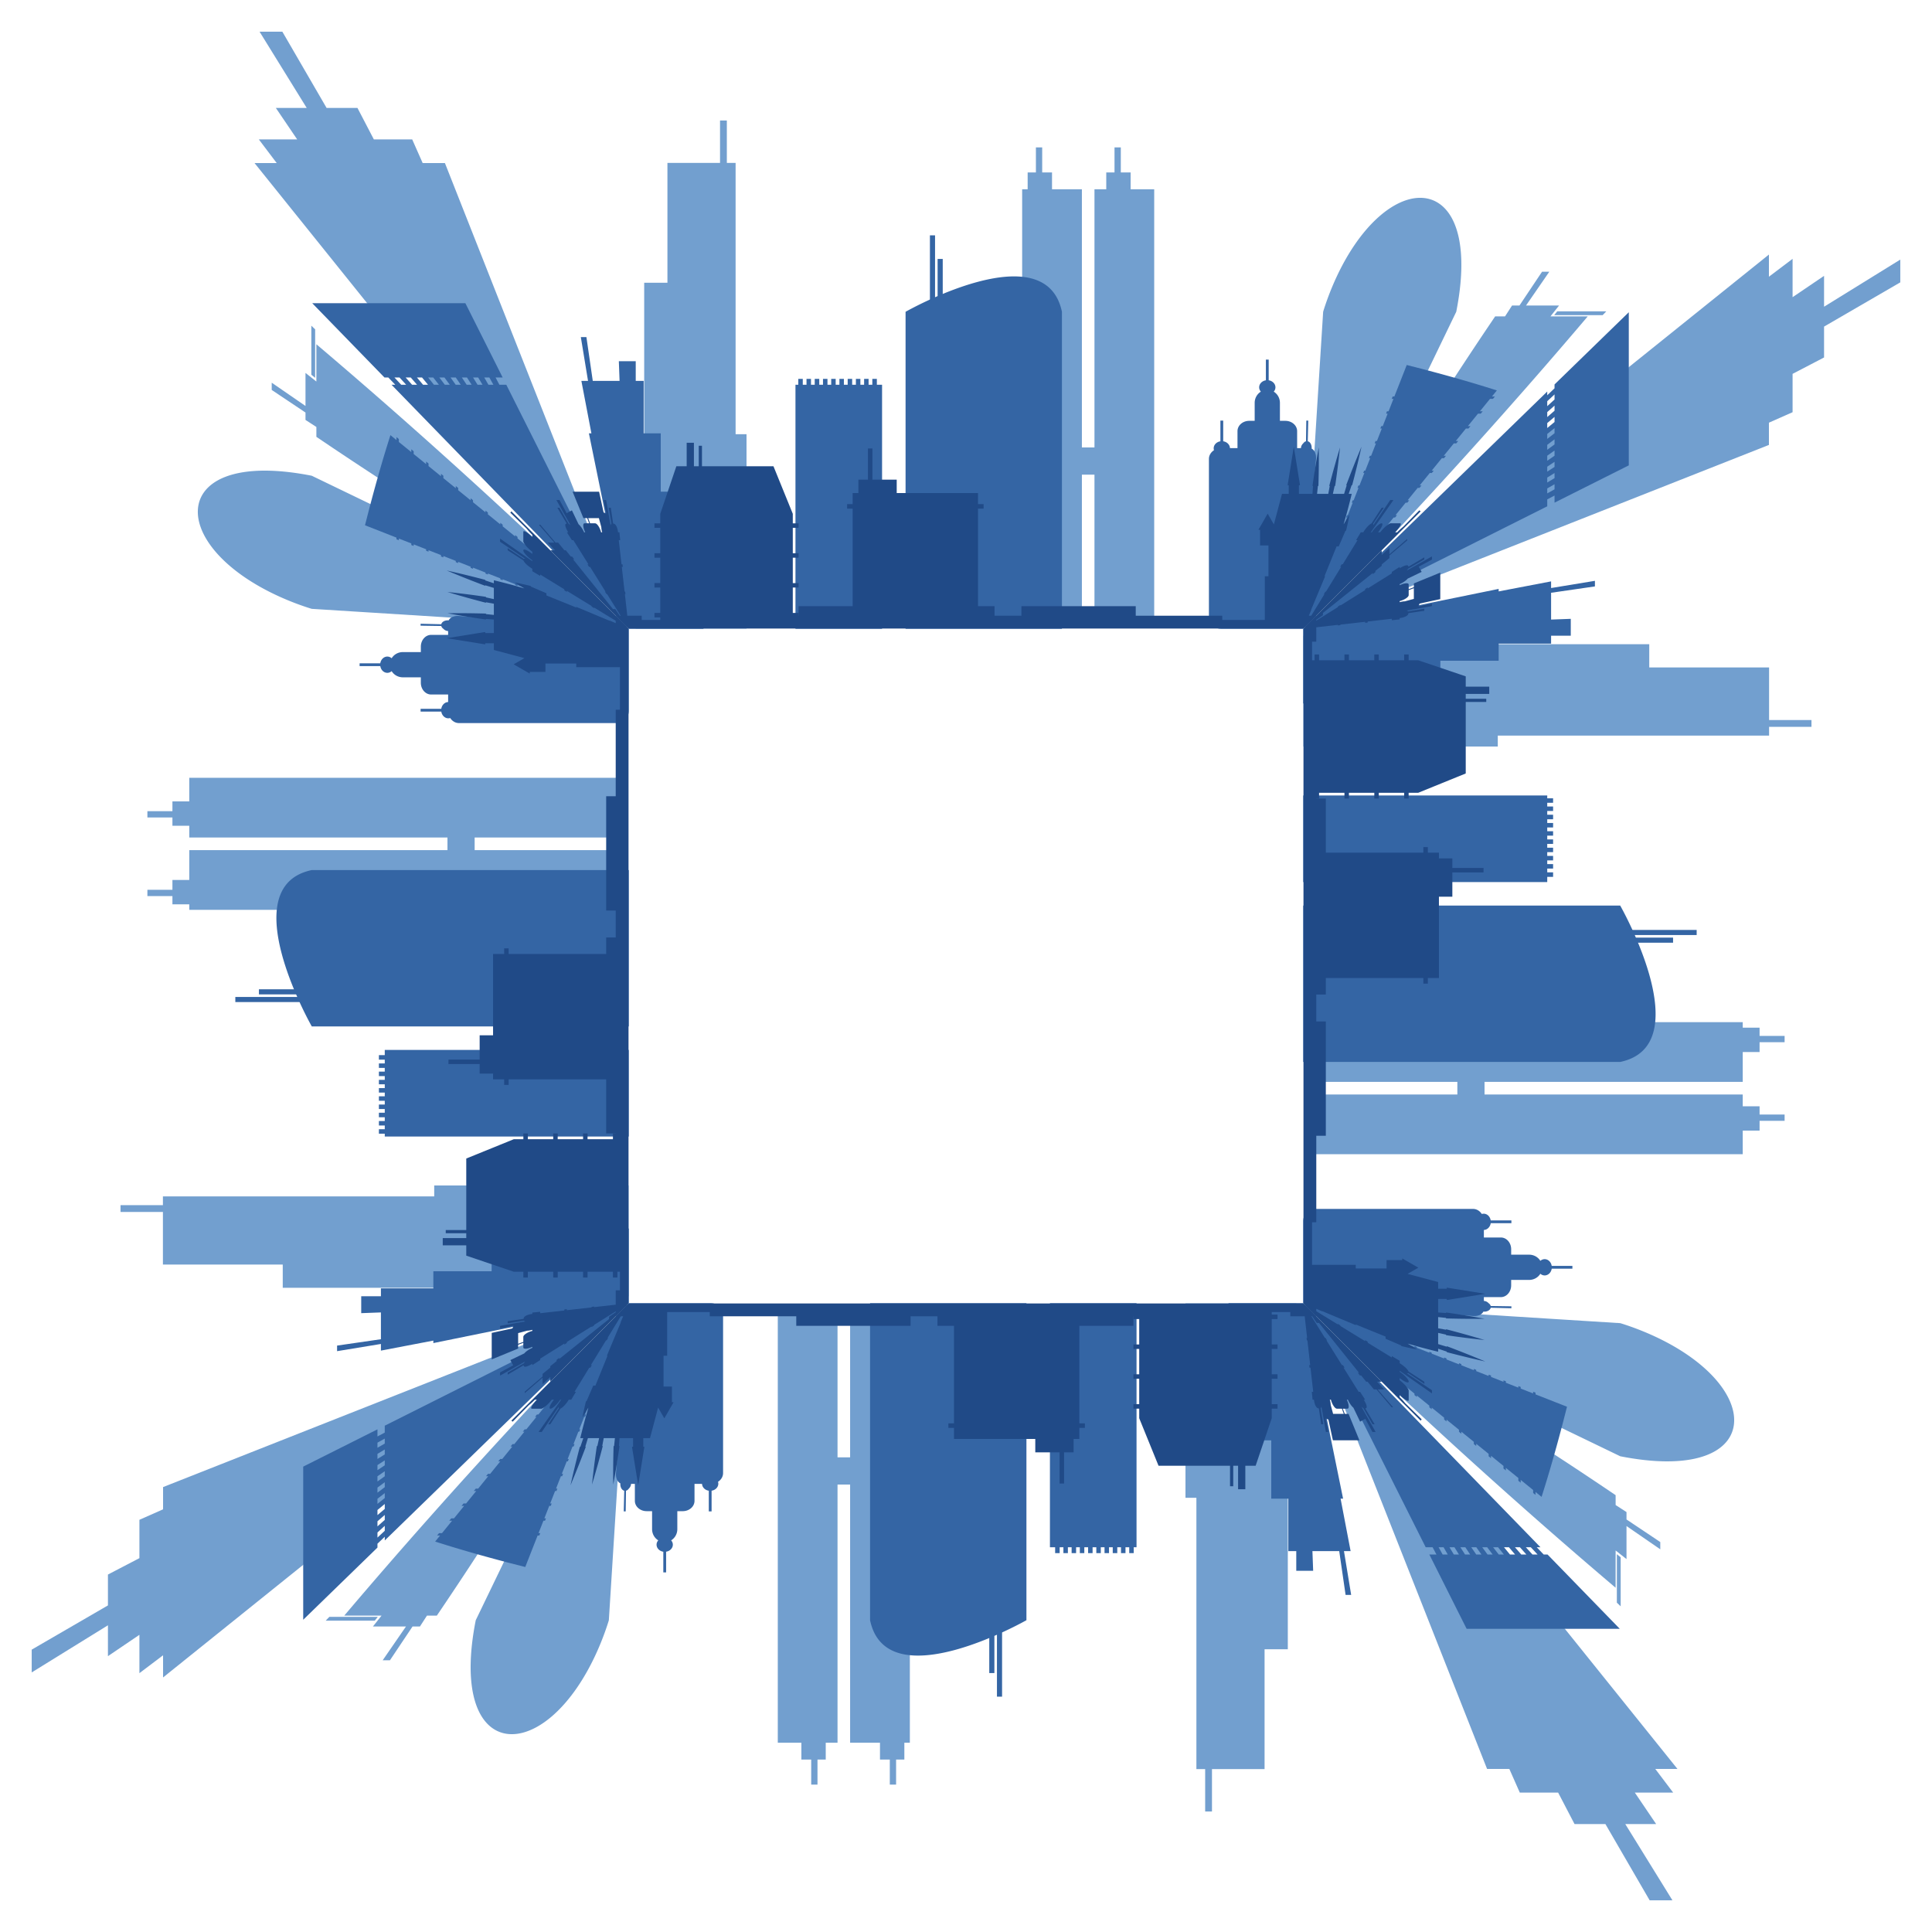 <svg xmlns="http://www.w3.org/2000/svg" viewBox="0 0 1654.284 1654.284"><g fill="#729FCF"><path d="M103.2 1037.757v-5.833h36.301v-7.506h232.302v-9.35H538.23v94.916H371.803v-7.292H242.102v-19.901H139.501v-45.034h-36.3zM232.663 333.894v-6.214l28.92 19.932v-28.297l9.314 7.371v-31.935l11.354 9.662a4943.547 4943.547 0 0129.932 25.76c24.771 21.471 57.8 50.65 90.829 80.732 33.029 30.033 66.057 60.97 90.829 84.586a5713.882 5713.882 0 0129.932 28.719l11.354 11.003v1.375l-11.354-6.314a3245.634 3245.634 0 01-29.932-16.934c-24.771-14.166-57.8-33.605-90.829-53.947-33.029-20.293-66.057-41.49-90.829-57.801a3684.149 3684.149 0 01-29.932-19.893l-11.354-7.655v-8.457l-9.314-6.017v-6.334l-28.92-19.342zm33.914-55.025l3.273 3.125v41.521l-3.273-2.619v-42.027zM536.784 538.298v-.678L266.939 407.354c-27.438-5.407-48.016-5.359-63.021-2.233-15.005 3.147-24.437 9.37-29.581 16.848-5.145 7.498-6.002 16.253-3.858 24.998 2.144 8.764 7.288 17.523 14.147 25.524 6.859 8.017 15.434 15.286 24.437 21.479 9.003 6.204 18.435 11.345 27.009 15.39a237.052 237.052 0 0021.864 8.994c5.573 1.971 9.003 2.972 9.003 2.972l269.845 16.972zM126.206 761.9h21.433v-8.414h14.423v-25.578h221.079v-10.77H162.062v-10.097h-14.423v-7.068h-21.433v-5.384h21.433v-8.414h14.423v-20.194h375.019v51.157H406.419v10.77h130.662v51.156H162.062v-4.712h-14.424v-7.068h-21.432zM27.142 1412.512l65.28-37.875v-26.432l26.952-14.04v-32.829l20.253-8.964v-19.056l396.604-156.575v.887l-396.604 318.703v-18.988l-20.253 15.311v-32.829l-26.952 18.262v-26.431l-65.28 40.366z"/></g><g fill="#3465A4"><path d="M324.436 966.907h5.019v-3.201h-5.019v-3.832h5.019v-3.201h-5.019v-3.88h5.019v-3.201h-5.019v-3.831h5.019v-3.201h-5.019v-3.832h5.019v-3.201h-5.019v-3.832h5.019v-3.249h-5.019v-3.832h5.019v-3.201h-5.019v-3.831h5.019v-3.201h-5.019v-3.832h5.019v-3.201h-5.019v-3.88h5.019v-4.462H538.4v74.157H329.455v-2.425h-5.019zM288.629 1152.167l37.527-5.451v-22.943l-16.858.626v-14.465h16.858v-6.791h44.9v-14.625h49.91v-36.58H538.4v63.947l-167.344 34.141v-2.141l-44.9 8.587v-5.699l-37.527 6.169zM307.914 567.966h17.707c.497-3.278 3.016-5.776 6.033-5.776 1.399 0 2.676.542 3.705 1.444 1.944-3.168 5.507-5.287 9.607-5.287h15.379v-4.629c0-5.59 3.943-10.107 8.844-10.107h14.523v-3.27c-1.467-.046-2.806-.677-3.839-1.698-.258-.303-.497-.407-.715-.612a4.61 4.61 0 01-.584-.604 3.638 3.638 0 01-.709-1.409l-17.725-.263v-1.673l17.707.429c.497-2.058 3.016-3.497 6.033-3.345l.279.013c1.21-2.514 4.701-4.056 8.825-3.73l136.162 10.254 6.552.526c1.672.128 2.701.171 2.701.171v70.164c0 5.856-4.119 10.574-9.254 10.574H392.984c-3.083 0-5.801-1.705-7.485-4.332a5.43 5.43 0 01-1.62.255c-3.011 0-5.511-2.485-6.014-5.754H360.14v-2.399h17.707c.488-3.217 2.924-5.684 5.865-5.776v-6.455h-14.523c-4.901 0-8.844-4.496-8.844-10.086v-4.629h-15.379c-4.101 0-7.663-2.119-9.607-5.287-1.03.902-2.306 1.444-3.705 1.444-3.011 0-5.511-2.485-6.014-5.754h-17.725v-2.399z"/><path d="M334.303 372.589l5.189 4.215v-2.566l2.041 1.685v2.54l10.632 8.638v-2.403l2.041 1.685v2.376l10.675 8.672v-2.239l2.041 1.685v2.212l10.675 8.672v-2.075l2.041 1.685v2.048l10.632 8.638v-1.911l2.041 1.685v1.885l10.675 8.672v-1.747l2.041 1.685v1.721l10.675 8.672v-1.583l2.041 1.685v1.557l10.632 8.638v-1.419l2.041 1.685v1.393l10.675 8.672v-1.255l2.041 1.685v1.229l10.675 8.672v-1.091l2.041 1.685v1.065l10.632 8.638v-.928l2.041 1.685v.901l10.675 8.672v-.764l2.041 1.685v.737l10.675 8.672v-.6l2.041 1.685v.573l10.632 8.638v-.436l2.041 1.685v.41l10.675 8.672v-.272l2.041 1.685v.246l10.675 8.672v-.108l2.041 1.685v.082l6.337 5.148-6.337-2.487v.047l-2.041-.786v-.062l-10.675-4.19v.141l-2.041-.786v-.156l-10.675-4.19v.235l-2.041-.786v-.25l-10.632-4.174v.329l-2.041-.786v-.344l-10.675-4.19v.423l-2.041-.786v-.438l-10.675-4.19v.517l-2.041-.786v-.532l-10.632-4.174v.611l-2.041-.786v-.626l-10.675-4.19v.705l-2.041-.786v-.72l-10.675-4.19v.799l-2.041-.786v-.814l-10.632-4.174v.893l-2.041-.786v-.908l-10.675-4.19v.987l-2.041-.786v-1.002l-10.675-4.19v1.081l-2.041-.786v-1.096l-10.632-4.174v1.175l-2.041-.786v-1.19l-10.675-4.19v1.269l-2.041-.786v-1.284l-10.675-4.19v1.363l-2.041-.786v-1.378l-10.632-4.174v1.457l-2.041-.786v-1.472l-26.963-10.584 3.402-13.26c2.041-7.834 4.763-17.97 7.485-27.6a1158.158 1158.158 0 017.485-25.439l2.467-7.91.935-2.945zM538.4 878.887V744.998H266.978c-68.194 14.267 0 133.888 0 133.888H538.4z"/><path d="M201.504 853.645h94.308v4.39h-94.308zM221.713 847.061h94.307v4.39h-94.307zM259.622 1255.803l63.581-31.911v6.084l1.233-.654 3.785-2.007 1.233-.654v-5.907l208.945-104.87-208.944 203.146v-3.211l-1.233 1.18-3.785 3.622-1.233 1.18v3.307l-63.581 61.816v-131.121zm64.814 59.622l3.785-3.53 1.233-1.15v-4.242l-1.233 1.125-3.785 3.453-1.233 1.125v4.369l1.233-1.15zm0-9.54l3.785-3.361 1.233-1.095v-4.242l-1.233 1.07-3.785 3.284-1.233 1.07v4.369l1.233-1.095zm0-9.621l3.785-3.191 1.233-1.04v-4.242l-1.233 1.015-3.785 3.114-1.233 1.015v4.369l1.233-1.04zm0-9.54l3.785-3.022 1.233-.985v-4.242l-1.233.96-3.785 2.945-1.233.96v4.369l1.233-.985zm0-9.54l3.785-2.853 1.233-.93v-4.242l-1.233.905-3.785 2.777-1.233.905v4.369l1.233-.931zm0-9.54l3.785-2.685 1.233-.875v-4.321l-1.233.849-3.785 2.606-1.233.849v4.45l1.233-.873zm0-9.621l3.785-2.515 1.233-.819v-4.242l-1.233.794-3.785 2.438-1.233.794v4.369l1.233-.819zm0-9.54l3.785-2.346 1.233-.764v-4.242l-1.233.739-3.785 2.269-1.233.739v4.369l1.233-.764zm0-9.54l3.785-2.177 1.233-.709v-4.242l-1.233.684-3.785 2.1-1.233.684v4.369l1.233-.709z"/></g><g fill="#204A87"><path d="M379.107 1060.112h20.132v-4.136h-17.575v-2.757h17.575V992l40.704-16.544h8.188v-4.954h3.835v4.954h21.729v-4.954h3.835v4.954h21.73v-4.954h3.834v4.954h21.73v-4.954h3.835v4.954h8.188v113.477h-8.188v4.954h-3.835v-4.954h-21.73v4.954h-3.834v-4.954h-21.73v4.954h-3.835v-4.954h-21.729v4.954h-3.835v-4.954h-8.188l-40.704-13.786v-8.832h-20.132zM383.998 907.275h26.708v-20.807h11.483V816.87h9.484v-4.802h3.87v4.802h101.304v107.331H435.543v4.753h-3.87v-4.753h-9.484v-4.898h-11.483v-8.197h-26.708zM382.487 546.456l32.99-5.313v.943h7.388v-11.618l-6.767-.465v.46s-8.248-1.161-16.495-2.513c-8.248-1.333-16.495-2.856-16.495-2.856s8.248-.11 16.495-.029c8.248.062 16.495.314 16.495.314v.451l6.767.695v-9.59l-6.767-1.257v.451s-8.248-2.128-16.495-4.446c-8.248-2.299-16.495-4.789-16.495-4.789s8.248.857 16.495 1.904a838.793 838.793 0 0116.495 2.247v.46l6.767 1.488v-9.598l-7.388-2.238v.453s-8.248-3.098-16.495-6.386c-8.248-3.269-16.495-6.729-16.495-6.729s8.248 1.82 16.495 3.831a900.095 900.095 0 0116.495 4.174v.462l7.388 2.49v-2.598s6.539 1.555 13.077 3.307c6.539 1.733 13.077 3.663 13.077 3.663l-4.17-2.493-4.17-2.571s3.445.633 6.891 1.384c3.445.74 6.891 1.598 6.891 1.598v.47l13.409 5.781v1.841l25.547 10.346v-.546l43.43 18.116v33.531h-43.43v-3.119h-26.39v7.181h-13.409v1.415l-13.796-7.925 9.225-5.313-26.182-6.964v-5.749h-7.388v.943l-32.99-5.294zM428.186 463.902v-2.739l27.601 19.343v-.768l-.383-.272c-4.053-2.854-7.315-6.485-7.315-8.141 0-1.657 3.262-.458 7.315 2.709l.383.312v-1.865l-.383-.305c-3.685-2.924-6.707-6.412-7.23-8.285l-.085-.07v-8.293c-.003-.032 0-.056 0-.086 0-1.657 3.262.132 7.315 4.011l.383.364v-1.865l-.383-.357a50.059 50.059 0 01-4.338-4.787l-14.077-13.797.851-1.17 99.008 99.008v.601l-28.069-17.2v.478l-2.211-1.319v-.513l-21.179-12.978v.855l-2.212-1.319v-.891l-20.627-12.639v1.223l-6.762-4.034v-2.116l-.383-.238c-3.546-2.193-6.503-5.013-7.187-6.816l-13.524-8.767v-1.83l13.822 9.204c.298-.139.712-.159 1.276-.041l-21.606-14.607zM421.041 1163.983v-22.69l17.735-3.84.936-2.318-11.525 2.248v-2.091l21.647-3.812c-.564-.165-1.021-.384-1.318-.672l-13.779 2.288v-1.81l13.482-2.003c.047-.1.144-.205.213-.305-.005-.047 0-.089 0-.136 0-1.651 3.262-3.34 7.315-3.767l.042-.005v-1.176l6.762-.656v1.209l20.669-2.334v-.88l2.169-.21v.845l21.179-2.391v-.507l2.211-.214v.472l28.069-3.169v.796l-28.069 17.559v.478l-2.211 1.419v-.513l-21.179 13.249v.855l-2.169 1.392v-.89l-20.669 12.93v1.223l-6.762 4.339v-1.191l-.042.027c-4.053 2.566-7.315 3.286-7.315 1.635 0-.04-.004-.078 0-.12-.073-.05-.163-.096-.213-.165l-13.482 7.953v-1.809l13.779-7.888c.298-.508.754-1.064 1.318-1.645l-21.647 12.174v-2.739l11.27-6.058-1.233-2.207-1.233-2.278 11.951-5.739c1.228-1.527 3.686-3.273 6.507-4.573l.34-.157v-.94l-.34.169c-4.053 1.854-7.358 2.015-7.358.358 0-.029-.003-.055 0-.086v-3.821l-4.423 1.661v3.253l-22.627 9.273zm22.625-13.353l4.423-1.622v-4.164c-.003-.028 0-.056 0-.086 0-1.657 3.305-3.937 7.358-5.075l.34-.082v-.94l-.34.094c-1.508.416-2.914.634-4.083.647l-7.698 2.08v9.148zM449.323 1191.593l15.268-12.976v-2.213l6.592-5.405v-1.199l5.401-4.332v-1.079l2.254-1.769v1.04l58.009-46.53v.307l-65.664 65.665v-4.043l-6.592 6.196v-5.602l-15.268 13.191z"/></g><path fill="#204A87" d="M519.043 970.514v-97.938h8.166v-23.005h-8.166v-46.876h8.166v-23.004h-8.166v-97.89h8.166v-74.067h3.615v-60.303h-3.615v-11.12l-5.316-.992v-3.894l5.316 2.246v-3.059l-5.699-3.966v-3.981l5.699 5.309v-.758l10.972 10.965V1116.101l-10.972 10.879v-.756l-5.699 5.265v-3.984l5.699-3.921v-3.059l-5.316 2.204v-3.894l5.316-.95v-13.049h3.615v-60.303h-3.615v-74.019h-8.166z"/><g><g fill="#729FCF"><path d="M616.528 103.201h5.833v36.3h7.505v232.302h9.35V538.23h-94.915V371.803h7.291V242.102h19.901V139.501h45.035v-36.3zM1320.39 232.663h6.214l-19.932 28.92h28.297l-7.371 9.314h31.935l-9.662 11.354a4943.547 4943.547 0 01-25.76 29.932c-21.471 24.771-50.65 57.8-80.732 90.829-30.033 33.029-60.97 66.057-84.586 90.829a5713.882 5713.882 0 01-28.719 29.932l-11.003 11.354h-1.375l6.314-11.354c4.037-7.225 9.84-17.546 16.934-29.932 14.166-24.771 33.605-57.8 53.947-90.829 20.293-33.029 41.49-66.057 57.801-90.829a3711.022 3711.022 0 0119.893-29.932l7.655-11.354h8.457l6.017-9.314h6.334l19.342-28.92zm55.026 33.914l-3.125 3.273h-41.521l2.619-3.273h42.027zM1115.986 536.784h.678l130.266-269.846c5.407-27.438 5.359-48.016 2.233-63.021-3.146-15.005-9.37-24.437-16.848-29.581-7.498-5.145-16.253-6.002-24.998-3.858-8.764 2.144-17.523 7.288-25.524 14.148-8.017 6.859-15.286 15.434-21.479 24.437-6.204 9.003-11.345 18.435-15.39 27.009a236.77 236.77 0 00-8.994 21.864c-1.971 5.573-2.972 9.003-2.972 9.003l-16.972 269.845zM892.385 126.206v21.433h8.414v14.423h25.578v221.079h10.77V162.062h10.096v-14.423h7.068v-21.433h5.385v21.433h8.414v14.423h20.193v375.019h-51.156V406.419h-10.77v130.662h-51.156V162.062h4.711v-14.424H887v-21.432zM241.773 27.142l37.875 65.28h26.432l14.039 26.952h32.83l8.964 20.253h19.055l156.576 396.604h-.887L217.953 139.627h18.988l-15.311-20.253h32.83l-18.263-26.952h26.432l-40.366-65.28z"/></g><g fill="#3465A4"><path d="M687.378 324.436v5.019h3.201v-5.019h3.831v5.019h3.201v-5.019h3.88v5.019h3.201v-5.019h3.832v5.019h3.201v-5.019h3.831v5.019h3.202v-5.019h3.831v5.019h3.25v-5.019h3.831v5.019h3.201v-5.019h3.832v5.019h3.201v-5.019h3.831v5.019h3.201v-5.019h3.88v5.019h4.463V538.4h-74.158V329.455h2.425v-5.019zM502.117 288.629l5.452 37.527h22.942l-.626-16.858h14.465v16.858h6.792v44.9h14.625v49.91h36.58V538.4H538.4l-34.142-167.344h2.141l-8.586-44.9h5.698l-6.169-37.527zM1086.319 307.914v17.707c3.278.497 5.776 3.016 5.776 6.033 0 1.4-.542 2.676-1.444 3.705 3.168 1.944 5.287 5.507 5.287 9.607v15.379h4.629c5.59 0 10.107 3.943 10.107 8.844v14.523h3.27c.046-1.467.677-2.806 1.698-3.839.303-.258.407-.497.612-.715a4.61 4.61 0 01.604-.584 3.638 3.638 0 011.409-.709l.263-17.725h1.673l-.429 17.707c2.058.497 3.497 3.016 3.345 6.033l-.013.279c2.514 1.21 4.056 4.701 3.73 8.825l-10.254 136.162-.526 6.552c-.128 1.672-.171 2.701-.171 2.701h-70.164c-5.856 0-10.574-4.119-10.574-9.254V392.984c0-3.083 1.705-5.801 4.332-7.485a5.43 5.43 0 01-.255-1.62c0-3.011 2.485-5.511 5.754-6.014V360.14h2.399v17.707c3.217.488 5.684 2.924 5.776 5.865h6.455v-14.523c0-4.901 4.496-8.844 10.086-8.844h4.629v-15.379c0-4.101 2.119-7.663 5.287-9.607-.902-1.03-1.444-2.306-1.444-3.705 0-3.011 2.485-5.511 5.754-6.014v-17.725l2.399-.001z"/><path d="M1281.695 334.303l-4.215 5.189h2.566l-1.685 2.041h-2.54l-8.638 10.632h2.403l-1.685 2.041h-2.376l-8.672 10.675h2.239l-1.685 2.041h-2.212l-8.672 10.675h2.075l-1.685 2.041h-2.048l-8.638 10.632h1.911l-1.685 2.041h-1.885l-8.672 10.675h1.747l-1.685 2.041h-1.721l-8.672 10.675h1.583l-1.685 2.041h-1.557l-8.638 10.632h1.419l-1.685 2.041h-1.393l-8.672 10.675h1.255l-1.685 2.041h-1.229l-8.672 10.675h1.091l-1.685 2.041h-1.065l-8.638 10.632h.928l-1.685 2.041h-.902l-8.672 10.675h.764l-1.685 2.041h-.737l-8.672 10.675h.6l-1.685 2.041h-.573l-8.638 10.632h.436l-1.685 2.041h-.41l-8.672 10.675h.272l-1.685 2.041h-.246l-8.672 10.675h.108l-1.685 2.041h-.082l-5.148 6.337 2.487-6.337h-.047l.786-2.041h.062l4.19-10.675h-.141l.786-2.041h.156l4.19-10.675h-.235l.786-2.041h.25l4.174-10.632h-.329l.786-2.041h.344l4.19-10.675h-.423l.786-2.041h.438l4.19-10.675h-.517l.786-2.041h.532l4.174-10.632h-.611l.786-2.041h.626l4.19-10.675h-.705l.786-2.041h.72l4.19-10.675h-.799l.786-2.041h.814l4.174-10.632h-.893l.786-2.041h.908l4.19-10.675h-.987l.786-2.041h1.002l4.19-10.675h-1.081l.786-2.041h1.096l4.174-10.632h-1.175l.786-2.041h1.19l4.19-10.675h-1.269l.786-2.041h1.284l4.19-10.675h-1.363l.786-2.041h1.378l4.174-10.632h-1.457l.786-2.041h1.472l10.584-26.963 13.26 3.402c7.834 2.041 17.97 4.763 27.6 7.485a1158.158 1158.158 0 0125.439 7.485l7.91 2.467 2.946.935zM775.398 538.4h133.888V266.978c-14.267-68.194-133.888 0-133.888 0V538.4z"/><path d="M796.249 201.504h4.39v94.308h-4.39zM802.834 221.713h4.39v94.308h-4.39zM398.481 259.622l31.911 63.581h-6.084l.654 1.233 2.007 3.785.654 1.233h5.907L538.4 538.4 335.254 329.455h3.211l-1.18-1.233-3.622-3.785-1.18-1.233h-3.307l-61.816-63.581h131.121zm-59.621 64.814l3.53 3.785 1.15 1.233h4.242l-1.125-1.233-3.453-3.785-1.125-1.233h-4.369l1.15 1.233zm9.54 0l3.361 3.785 1.095 1.233h4.242l-1.07-1.233-3.284-3.785-1.07-1.233h-4.369l1.095 1.233zm9.621 0l3.191 3.785 1.04 1.233h4.242l-1.015-1.233-3.114-3.785-1.015-1.233h-4.369l1.04 1.233zm9.54 0l3.022 3.785.985 1.233h4.242l-.96-1.233-2.945-3.785-.96-1.233h-4.369l.985 1.233zm9.54 0l2.853 3.785.93 1.233h4.242l-.905-1.233-2.777-3.785-.905-1.233h-4.369l.931 1.233zm9.54 0l2.685 3.785.875 1.233h4.321l-.849-1.233-2.606-3.785-.849-1.233h-4.45l.873 1.233zm9.621 0l2.514 3.785.819 1.233h4.242l-.794-1.233-2.438-3.785-.794-1.233h-4.369l.82 1.233zm9.54 0l2.346 3.785.764 1.233h4.242l-.739-1.233-2.269-3.785-.739-1.233h-4.369l.764 1.233zm9.539 0l2.177 3.785.709 1.233h4.242l-.684-1.233-2.1-3.785-.684-1.233h-4.369l.709 1.233z"/></g><g fill="#204A87"><path d="M594.173 379.107v20.132h4.136v-17.575h2.757v17.575h61.219l16.543 40.704v8.188h4.954v3.835h-4.954v21.729h4.954v3.835h-4.954v21.73h4.954v3.834h-4.954v21.73h4.954v3.835h-4.954v8.188H565.351v-8.188h-4.954v-3.835h4.954v-21.73h-4.954v-3.834h4.954v-21.73h-4.954v-3.835h4.954v-21.729h-4.954v-3.835h4.954v-8.188l13.786-40.704h8.832v-20.132zM747.01 383.998v26.708h20.806v11.483h69.599v9.484h4.801v3.87h-4.801v101.304H730.083V435.543h-4.753v-3.87h4.753v-9.484h4.899v-11.483h8.196v-26.708zM1107.828 382.487l5.313 32.99h-.943v7.388h11.618l.465-6.767h-.46s1.161-8.248 2.513-16.495c1.333-8.248 2.856-16.495 2.856-16.495s.11 8.248.029 16.495c-.062 8.248-.314 16.495-.314 16.495h-.451l-.695 6.767h9.59l1.257-6.767h-.451s2.128-8.248 4.446-16.495c2.299-8.248 4.789-16.495 4.789-16.495s-.857 8.248-1.904 16.495c-1.028 8.248-2.247 16.495-2.247 16.495h-.46l-1.488 6.767h9.598l2.238-7.388h-.453s3.098-8.248 6.386-16.495c3.269-8.248 6.729-16.495 6.729-16.495s-1.82 8.248-3.831 16.495a900.095 900.095 0 01-4.174 16.495h-.462l-2.49 7.388h2.598s-1.555 6.539-3.307 13.077c-1.733 6.539-3.663 13.077-3.663 13.077l2.493-4.17 2.571-4.17s-.632 3.445-1.384 6.891a250.224 250.224 0 01-1.598 6.891h-.47l-5.781 13.409h-1.841l-10.346 25.547h.546l-18.116 43.43h-33.531v-43.43h3.119v-26.39h-7.181v-13.409h-1.415l7.925-13.796 5.313 9.225 6.964-26.182h5.749v-7.388h-.943l5.294-32.99zM1190.383 428.186h2.739l-19.343 27.601h.768l.272-.383c2.854-4.053 6.485-7.315 8.141-7.315 1.657 0 .458 3.262-2.709 7.315l-.312.383h1.865l.305-.383c2.924-3.685 6.412-6.707 8.286-7.23l.07-.085h8.293c.032-.003.056 0 .086 0 1.657 0-.132 3.262-4.011 7.315l-.364.383h1.865l.357-.383a50.059 50.059 0 014.787-4.338l13.797-14.077 1.17.851-99.008 99.008h-.601l17.199-28.069h-.478l1.319-2.212h.513l12.978-21.179h-.855l1.319-2.211h.891l12.639-20.627h-1.223l4.034-6.762h2.116l.238-.383c2.193-3.546 5.013-6.503 6.816-7.187l8.767-13.524h1.83l-9.204 13.822c.139.298.159.712.042 1.276l14.606-21.606zM490.301 421.041h22.69l3.84 17.735 2.318.936-2.248-11.525h2.091l3.812 21.647c.165-.564.384-1.021.672-1.318l-2.288-13.779h1.81l2.002 13.48c.1.047.205.144.305.213.047-.005.089 0 .137 0 1.651 0 3.34 3.262 3.767 7.315l.005.042h1.176l.656 6.762h-1.209l2.334 20.669h.879l.21 2.169h-.845l2.391 21.179h.507l.214 2.212h-.472l3.169 28.069h-.796l-17.559-28.069h-.478l-1.419-2.212h.513l-13.249-21.179h-.855l-1.392-2.169h.89l-12.93-20.669h-1.223l-4.339-6.762h1.191l-.027-.042c-2.566-4.053-3.286-7.315-1.635-7.315.039 0 .078-.004.119 0 .051-.073.096-.163.165-.213l-7.953-13.482h1.809l7.888 13.779c.508.298 1.064.754 1.645 1.318l-12.174-21.647h2.739l6.058 11.27 2.207-1.233 2.278-1.233 5.739 11.951c1.527 1.228 3.273 3.686 4.573 6.507l.157.34h.94l-.169-.34c-1.854-4.053-2.015-7.358-.358-7.358.029 0 .055-.003.086 0h3.821l-1.661-4.423h-3.253l-9.271-22.625zm13.353 22.625l1.622 4.423h4.164c.028-.003.056 0 .086 0 1.657 0 3.937 3.305 5.075 7.358l.082.34h.94l-.094-.34c-.416-1.508-.634-2.914-.647-4.083l-2.08-7.698h-9.148zM462.691 449.323l12.977 15.268h2.212l5.405 6.592h1.199l4.332 5.401h1.08l1.768 2.254h-1.039l46.53 58.009h-.308l-65.664-65.664h4.042l-6.195-6.592h5.601l-13.191-15.268z"/></g><path fill="#204A87" d="M683.771 519.043h97.938v8.166h23.005v-8.166h46.875v8.166h23.005v-8.166h97.89v8.166h74.067v3.615h60.303v-3.615h11.119l.992-5.316h3.894l-2.246 5.316h3.059l3.966-5.699h3.982l-5.31 5.699h.759l-10.966 10.972H538.183l-10.879-10.972h.756l-5.265-5.699h3.984l3.921 5.699h3.06l-2.205-5.316h3.894l.95 5.316h13.05v3.615h60.303v-3.615h74.019v-8.166z"/></g><g><g fill="#729FCF"><path d="M1551.084 616.528v5.833h-36.301v7.505h-232.301v9.35h-166.427v-94.915h166.427v7.291h129.7v19.901h102.601v45.035h36.301zM1421.622 1320.39v6.214l-28.92-19.932v28.297l-9.314-7.371v31.935l-11.354-9.662a4912.56 4912.56 0 01-29.932-25.76c-24.771-21.471-57.8-50.65-90.829-80.732-33.029-30.033-66.057-60.97-90.828-84.586a5713.882 5713.882 0 01-29.932-28.719l-11.354-11.003v-1.375l11.354 6.314c7.225 4.037 17.547 9.84 29.932 16.934 24.771 14.166 57.8 33.605 90.828 53.947 33.029 20.293 66.057 41.49 90.829 57.801a3715.524 3715.524 0 0129.932 19.892l11.354 7.655v8.457l9.314 6.017v6.334l28.92 19.343zm-33.915 55.026l-3.273-3.125v-41.521l3.273 2.619v42.027zM1117.5 1115.986v.678l269.846 130.266c27.438 5.407 48.016 5.359 63.021 2.233 15.005-3.146 24.437-9.37 29.581-16.848 5.145-7.498 6.002-16.253 3.858-24.998-2.144-8.764-7.288-17.523-14.147-25.524-6.859-8.017-15.434-15.286-24.437-21.479-9.003-6.204-18.435-11.345-27.009-15.39a237.052 237.052 0 00-21.864-8.994c-5.573-1.972-9.003-2.972-9.003-2.972l-269.846-16.972zM1528.079 892.385h-21.433v8.414h-14.424v25.578h-221.079v10.77h221.079v10.096h14.424v7.068h21.433v5.385h-21.433v8.414h-14.424v20.193h-375.019v-51.156h130.663v-10.77h-130.663v-51.156h375.019v4.711h14.424V887h21.433zM1627.142 241.773l-65.28 37.875v26.432l-26.951 14.039v32.83l-20.254 8.964v19.055l-396.603 156.576v-.887l396.603-318.704v18.988l20.254-15.311v32.83l26.951-18.263v26.432l65.28-40.366z"/></g><g fill="#3465A4"><path d="M1329.848 687.378h-5.018v3.201h5.018v3.831h-5.018v3.201h5.018v3.88h-5.018v3.201h5.018v3.832h-5.018v3.201h5.018v3.831h-5.018v3.202h5.018v3.831h-5.018v3.25h5.018v3.831h-5.018v3.201h5.018v3.832h-5.018v3.201h5.018v3.831h-5.018v3.201h5.018v3.88h-5.018v4.463h-208.945v-74.158h208.945v2.425h5.018zM1365.656 502.117l-37.527 5.452v22.943l16.857-.627v14.465h-16.857v6.792h-44.9v14.625h-49.911v36.58h-117.433V538.4l167.344-34.142v2.141l44.9-8.586v5.698l37.527-6.169zM1346.371 1086.319h-17.707c-.497 3.278-3.016 5.775-6.033 5.775-1.399 0-2.675-.542-3.705-1.444-1.944 3.168-5.507 5.287-9.608 5.287h-15.379v4.629c0 5.59-3.943 10.107-8.844 10.107h-14.523v3.27c1.468.045 2.806.677 3.839 1.698.258.303.497.407.715.612.217.188.413.39.584.604.342.428.586.903.709 1.409l17.725.263v1.673l-17.707-.429c-.497 2.058-3.016 3.497-6.033 3.345l-.279-.013c-1.21 2.514-4.701 4.056-8.825 3.73l-136.162-10.254-6.552-.526c-1.672-.128-2.701-.171-2.701-.171v-70.164c0-5.856 4.119-10.574 9.254-10.574H1261.3c3.083 0 5.801 1.705 7.485 4.332a5.43 5.43 0 011.62-.255c3.011 0 5.511 2.485 6.014 5.754h17.725v2.399h-17.707c-.488 3.217-2.924 5.684-5.865 5.776v6.455h14.523c4.901 0 8.844 4.496 8.844 10.086v4.629h15.379c4.1 0 7.663 2.119 9.608 5.287 1.03-.902 2.306-1.444 3.705-1.444 3.011 0 5.511 2.485 6.014 5.754h17.725v2.4zM1319.981 1281.695l-5.189-4.215v2.566l-2.041-1.685v-2.54l-10.632-8.638v2.403l-2.041-1.685v-2.376l-10.675-8.672v2.239l-2.041-1.685v-2.212l-10.675-8.672v2.075l-2.041-1.685v-2.048l-10.632-8.638v1.911l-2.041-1.685v-1.885l-10.675-8.672v1.747l-2.041-1.685v-1.721l-10.675-8.672v1.583l-2.041-1.685v-1.557l-10.632-8.638v1.42l-2.041-1.685v-1.393l-10.675-8.672v1.255l-2.041-1.685v-1.229l-10.675-8.672v1.091l-2.041-1.685v-1.065l-10.632-8.638v.928l-2.041-1.685v-.901l-10.675-8.672v.764l-2.041-1.685v-.737l-10.675-8.672v.6l-2.041-1.685v-.573l-10.632-8.638v.436l-2.041-1.685v-.41l-10.675-8.672v.272l-2.041-1.685v-.246l-10.675-8.672v.108l-2.041-1.685v-.082l-6.337-5.148 6.337 2.487v-.047l2.041.786v.062l10.675 4.19v-.141l2.041.786v.156l10.675 4.19v-.235l2.041.786v.25l10.632 4.173v-.329l2.041.786v.344l10.675 4.19v-.423l2.041.786v.438l10.675 4.19v-.517l2.041.786v.532l10.632 4.174v-.611l2.041.786v.626l10.675 4.19v-.705l2.041.786v.72l10.675 4.19v-.799l2.041.786v.814l10.632 4.174v-.893l2.041.786v.908l10.675 4.19v-.987l2.041.786v1.002l10.675 4.19v-1.081l2.041.786v1.096l10.632 4.174v-1.175l2.041.786v1.19l10.675 4.19v-1.269l2.041.786v1.284l10.675 4.19v-1.363l2.041.786v1.378l10.632 4.173v-1.457l2.041.786v1.472l26.963 10.584-3.402 13.26a1460.295 1460.295 0 01-7.485 27.6 1158.158 1158.158 0 01-7.485 25.439l-2.467 7.91a1264.39 1264.39 0 01-.935 2.946zM1115.885 775.398v133.888h271.422c68.194-14.267 0-133.888 0-133.888h-271.422z"/><path d="M1358.473 796.249h94.308v4.39h-94.308zM1338.264 802.834h94.308v4.39h-94.308zM1394.662 398.481l-63.581 31.911v-6.084l-1.233.654-3.785 2.007-1.233.654v5.907L1115.885 538.4l208.945-203.145v3.211l1.233-1.18 3.785-3.622 1.233-1.18v-3.307l63.581-61.816v131.12zm-64.814-59.621l-3.785 3.53-1.233 1.15v4.242l1.233-1.125 3.785-3.453 1.233-1.125v-4.369l-1.233 1.15zm0 9.54l-3.785 3.361-1.233 1.095v4.242l1.233-1.07 3.785-3.284 1.233-1.07v-4.369l-1.233 1.095zm0 9.621l-3.785 3.191-1.233 1.04v4.242l1.233-1.015 3.785-3.114 1.233-1.015v-4.369l-1.233 1.04zm0 9.54l-3.785 3.022-1.233.985v4.242l1.233-.96 3.785-2.945 1.233-.96v-4.369l-1.233.985zm0 9.54l-3.785 2.853-1.233.93v4.242l1.233-.905 3.785-2.777 1.233-.905v-4.369l-1.233.931zm0 9.54l-3.785 2.685-1.233.875v4.321l1.233-.849 3.785-2.606 1.233-.849v-4.45l-1.233.873zm0 9.621l-3.785 2.514-1.233.819v4.242l1.233-.794 3.785-2.438 1.233-.794v-4.369l-1.233.82zm0 9.54l-3.785 2.346-1.233.764v4.242l1.233-.739 3.785-2.269 1.233-.739v-4.369l-1.233.764zm0 9.539l-3.785 2.177-1.233.709v4.242l1.233-.684 3.785-2.1 1.233-.684v-4.369l-1.233.709z"/></g><g fill="#204A87"><path d="M1275.177 594.173h-20.132v4.136h17.576v2.757h-17.576v61.219l-40.703 16.543h-8.189v4.955h-3.834v-4.955h-21.73v4.955h-3.835v-4.955h-21.729v4.955h-3.835v-4.955h-21.73v4.955h-3.834v-4.955h-8.189V565.351h8.189v-4.954h3.834v4.954h21.73v-4.954h3.835v4.954h21.729v-4.954h3.835v4.954h21.73v-4.954h3.834v4.954h8.189l40.703 13.786v8.832h20.132zM1270.286 747.01h-26.708v20.806h-11.483v69.599h-9.484v4.801h-3.87v-4.801h-101.304V730.083h101.304v-4.753h3.87v4.753h9.484v4.899h11.483v8.196h26.708zM1271.798 1107.828l-32.991 5.313v-.943h-7.388v11.618l6.767.465v-.46s8.248 1.161 16.495 2.513c8.248 1.333 16.495 2.856 16.495 2.856s-8.248.11-16.495.029c-8.248-.062-16.495-.314-16.495-.314v-.451l-6.767-.696v9.59l6.767 1.257v-.451s8.248 2.128 16.495 4.446c8.248 2.299 16.495 4.789 16.495 4.789s-8.248-.857-16.495-1.904c-8.248-1.028-16.495-2.247-16.495-2.247v-.46l-6.767-1.488v9.598l7.388 2.238v-.453s8.248 3.098 16.495 6.386c8.248 3.269 16.495 6.729 16.495 6.729s-8.248-1.82-16.495-3.831a900.095 900.095 0 01-16.495-4.174v-.462l-7.388-2.49v2.598s-6.539-1.555-13.078-3.307c-6.539-1.733-13.077-3.663-13.077-3.663l4.17 2.493 4.17 2.571s-3.445-.633-6.891-1.384c-3.445-.74-6.891-1.598-6.891-1.598v-.47l-13.409-5.781v-1.841l-25.547-10.346v.546l-43.43-18.116v-33.53h43.43v3.119h26.39v-7.181h13.409v-1.415l13.796 7.925-9.225 5.313 26.182 6.964v5.749h7.388v-.943l32.992 5.294zM1226.099 1190.383v2.739l-27.601-19.343v.768l.383.272c4.053 2.854 7.315 6.485 7.315 8.141 0 1.657-3.262.458-7.315-2.709l-.383-.313v1.865l.383.306c3.685 2.924 6.707 6.412 7.23 8.285l.085.07v8.293c.003.032 0 .056 0 .086 0 1.657-3.262-.132-7.315-4.011l-.383-.364v1.865l.383.357a50.059 50.059 0 014.338 4.787l14.077 13.797-.851 1.17-99.008-99.008v-.601l28.069 17.2v-.478l2.212 1.319v.513l21.179 12.978v-.855l2.212 1.319v.891l20.627 12.639v-1.223l6.762 4.034v2.116l.383.238c3.546 2.193 6.503 5.013 7.188 6.816l13.524 8.767v1.83l-13.822-9.204c-.298.139-.712.159-1.276.042l21.604 14.606zM1233.243 490.301v22.69l-17.735 3.84-.936 2.318 11.525-2.248v2.091l-21.647 3.812c.564.165 1.021.384 1.318.672l13.779-2.288v1.81l-13.48 2.002c-.047.1-.144.205-.213.305.005.046 0 .089 0 .137 0 1.651-3.262 3.34-7.315 3.767l-.042.005v1.176l-6.762.656v-1.209l-20.669 2.334v.879l-2.169.21v-.845l-21.179 2.391v.507l-2.212.214v-.472l-28.069 3.169v-.796l28.069-17.559v-.478l2.212-1.419v.513l21.179-13.249v-.855l2.169-1.392v.89l20.669-12.93v-1.223l6.762-4.339v1.191l.042-.027c4.053-2.566 7.315-3.286 7.315-1.635 0 .039.004.078 0 .119.073.051.163.096.213.165l13.482-7.953v1.81l-13.779 7.888c-.298.508-.755 1.064-1.318 1.645l21.647-12.174v2.739l-11.27 6.058 1.233 2.207 1.233 2.278-11.951 5.739c-1.228 1.527-3.686 3.273-6.507 4.573l-.34.157v.94l.34-.169c4.053-1.854 7.358-2.015 7.358-.358 0 .029.003.055 0 .086v3.821l4.423-1.661v-3.253l22.625-9.272zm-22.625 13.353l-4.423 1.622v4.164c.003.028 0 .056 0 .086 0 1.657-3.305 3.937-7.358 5.075l-.34.082v.94l.34-.094c1.508-.416 2.914-.634 4.083-.647l7.698-2.08v-9.148zM1204.962 462.691l-15.268 12.977v2.212l-6.592 5.405v1.199l-5.401 4.333v1.079l-2.254 1.768v-1.039l-58.01 46.53v-.308l65.665-65.664v4.042l6.592-6.195v5.601l15.268-13.191z"/></g><path fill="#204A87" d="M1135.241 683.771v97.938h-8.165v23.005h8.165v46.875h-8.165v23.005h8.165v97.89h-8.165v74.067h-3.615v60.303h3.615v11.119l5.316.992v3.895l-5.316-2.247v3.059l5.698 3.966v3.982l-5.698-5.31v.759l-10.973-10.966V538.183l10.973-10.879v.756l5.698-5.265v3.984l-5.698 3.921v3.06l5.316-2.205v3.894l-5.316.95v13.05h-3.615v60.303h3.615v74.019h8.165z"/></g><g><g fill="#729FCF"><path d="M1037.757 1551.084h-5.833v-36.301h-7.506v-232.301h-9.35v-166.427h94.916v166.427h-7.292v129.7h-19.901v102.601h-45.034zM333.894 1421.622h-6.214l19.932-28.92h-28.297l7.371-9.314h-31.935l9.662-11.354a4912.56 4912.56 0 0125.76-29.932c21.471-24.771 50.65-57.8 80.732-90.829 30.033-33.029 60.97-66.057 84.586-90.829a5713.882 5713.882 0 0128.719-29.932l11.003-11.354h1.375l-6.314 11.354a3232.319 3232.319 0 01-16.934 29.932c-14.166 24.771-33.605 57.8-53.947 90.829-20.293 33.029-41.49 66.057-57.801 90.829a3684.149 3684.149 0 01-19.893 29.932l-7.655 11.354h-8.457l-6.017 9.314h-6.334l-19.342 28.92zm-55.025-33.915l3.125-3.273h41.521l-2.619 3.273h-42.027zM538.298 1117.5h-.678l-130.266 269.846c-5.407 27.438-5.359 48.016-2.233 63.021 3.147 15.005 9.37 24.437 16.848 29.581 7.498 5.145 16.253 6.002 24.998 3.859 8.764-2.144 17.523-7.288 25.524-14.148 8.017-6.859 15.286-15.434 21.479-24.437 6.204-9.003 11.345-18.435 15.39-27.009a237.052 237.052 0 008.994-21.864c1.971-5.573 2.972-9.003 2.972-9.003l16.972-269.846zM761.9 1528.079v-21.433h-8.414v-14.424h-25.578v-221.079h-10.77v221.079h-10.097v14.424h-7.067v21.433h-5.385v-21.433h-8.414v-14.424h-20.194v-375.019h51.157v130.663h10.77v-130.663h51.156v375.019h-4.712v14.424h-7.068v21.433zM1412.512 1627.142l-37.875-65.28h-26.432l-14.04-26.951h-32.829l-8.964-20.254h-19.056l-156.575-396.603h.887l318.703 396.603h-18.988l15.311 20.254h-32.829l18.262 26.951h-26.431l40.366 65.28z"/></g><g fill="#3465A4"><path d="M966.907 1329.848v-5.018h-3.201v5.018h-3.832v-5.018h-3.201v5.018h-3.88v-5.018h-3.201v5.018h-3.831v-5.018h-3.201v5.018h-3.832v-5.018h-3.201v5.018h-3.832v-5.018h-3.249v5.018h-3.832v-5.018h-3.201v5.018h-3.831v-5.018h-3.201v5.018h-3.832v-5.018h-3.201v5.018h-3.88v-5.018h-4.462v-208.945h74.157v208.945h-2.425v5.018zM1152.167 1365.656l-5.451-37.527h-22.943l.626 16.857h-14.465v-16.857h-6.791v-44.9h-14.625v-49.911h-36.58v-117.433h63.947l34.141 167.344h-2.141l8.587 44.9h-5.699l6.169 37.527zM567.966 1346.371v-17.707c-3.278-.497-5.776-3.016-5.776-6.033 0-1.399.542-2.675 1.444-3.705-3.168-1.944-5.287-5.507-5.287-9.608v-15.379h-4.629c-5.59 0-10.107-3.943-10.107-8.844v-14.523h-3.27c-.046 1.467-.677 2.806-1.698 3.839-.303.258-.407.497-.612.715a4.61 4.61 0 01-.604.584 3.638 3.638 0 01-1.409.709l-.263 17.725h-1.673l.429-17.707c-2.058-.497-3.497-3.016-3.345-6.033l.013-.279c-2.514-1.21-4.056-4.701-3.73-8.825l10.254-136.162.526-6.552c.128-1.672.171-2.701.171-2.701h70.164c5.856 0 10.574 4.119 10.574 9.254V1261.3c0 3.083-1.705 5.801-4.332 7.485a5.43 5.43 0 01.255 1.62c0 3.011-2.485 5.511-5.754 6.014v17.725h-2.399v-17.707c-3.217-.488-5.684-2.924-5.776-5.865h-6.455v14.523c0 4.901-4.496 8.844-10.086 8.844h-4.629v15.379c0 4.1-2.119 7.663-5.287 9.608.902 1.03 1.444 2.306 1.444 3.705 0 3.011-2.485 5.511-5.754 6.014v17.725h-2.399z"/><path d="M372.589 1319.981l4.215-5.189h-2.566l1.685-2.041h2.54l8.638-10.632h-2.403l1.685-2.041h2.376l8.672-10.675h-2.239l1.685-2.041h2.212l8.672-10.675h-2.075l1.685-2.041h2.048l8.638-10.632h-1.911l1.685-2.041h1.885l8.672-10.675h-1.747l1.685-2.041h1.721l8.672-10.675h-1.583l1.685-2.041h1.557l8.638-10.632h-1.419l1.685-2.041h1.393l8.672-10.675h-1.255l1.685-2.041h1.229l8.672-10.675h-1.091l1.685-2.041h1.065l8.638-10.632h-.928l1.685-2.041h.901l8.672-10.675h-.764l1.685-2.041h.737l8.672-10.675h-.6l1.685-2.042h.573l8.638-10.632h-.436l1.685-2.041h.41l8.672-10.675h-.272l1.685-2.041h.246l8.672-10.675h-.108l1.685-2.041h.082l5.148-6.337-2.487 6.337h.047l-.786 2.041h-.062l-4.19 10.675h.141l-.786 2.041h-.156l-4.19 10.675h.235l-.786 2.041h-.25l-4.174 10.632h.329l-.786 2.042h-.344l-4.19 10.675h.423l-.786 2.041h-.438l-4.19 10.675h.517l-.786 2.041h-.532l-4.174 10.632h.611l-.786 2.041h-.626l-4.19 10.675h.705l-.786 2.041h-.72l-4.19 10.675h.799l-.786 2.041h-.814l-4.174 10.632h.893l-.786 2.041h-.908l-4.19 10.675h.987l-.786 2.041h-1.002l-4.19 10.675h1.081l-.786 2.041h-1.096l-4.174 10.632h1.175l-.786 2.041h-1.19l-4.19 10.675h1.269l-.786 2.041h-1.284l-4.19 10.675h1.363l-.786 2.041h-1.378l-4.174 10.632h1.457l-.786 2.041h-1.472l-10.584 26.963-13.26-3.402a1452.765 1452.765 0 01-27.6-7.485 1158.158 1158.158 0 01-25.439-7.485l-7.91-2.467c-1.876-.594-2.945-.935-2.945-.935zM878.887 1115.885H744.998v271.422c14.267 68.194 133.888 0 133.888 0v-271.422z"/><path d="M853.645 1358.473h4.39v94.307h-4.39zM847.061 1338.264h4.39v94.307h-4.39zM1255.803 1394.662l-31.911-63.581h6.084l-.654-1.233-2.007-3.785-.654-1.233h-5.907l-104.87-208.945 203.145 208.945h-3.211l1.18 1.233 3.622 3.785 1.18 1.233h3.307l61.816 63.581h-131.12zm59.622-64.814l-3.53-3.785-1.15-1.233h-4.242l1.125 1.233 3.453 3.785 1.125 1.233h4.369l-1.15-1.233zm-9.54 0l-3.361-3.785-1.095-1.233h-4.242l1.07 1.233 3.284 3.785 1.07 1.233h4.369l-1.095-1.233zm-9.621 0l-3.191-3.785-1.04-1.233h-4.242l1.015 1.233 3.114 3.785 1.015 1.233h4.369l-1.04-1.233zm-9.54 0l-3.022-3.785-.985-1.233h-4.242l.96 1.233 2.945 3.785.96 1.233h4.369l-.985-1.233zm-9.54 0l-2.853-3.785-.93-1.233h-4.242l.905 1.233 2.776 3.785.905 1.233h4.369l-.93-1.233zm-9.54 0l-2.685-3.785-.875-1.233h-4.321l.849 1.233 2.606 3.785.849 1.233h4.45l-.873-1.233zm-9.621 0l-2.515-3.785-.819-1.233h-4.242l.794 1.233 2.438 3.785.794 1.233h4.369l-.819-1.233zm-9.54 0l-2.346-3.785-.764-1.233h-4.242l.739 1.233 2.269 3.785.739 1.233h4.369l-.764-1.233zm-9.54 0l-2.177-3.785-.709-1.233h-4.242l.684 1.233 2.1 3.785.684 1.233h4.369l-.709-1.233z"/></g><g fill="#204A87"><path d="M1060.112 1275.177v-20.132h-4.136v17.576h-2.757v-17.576H992l-16.544-40.703v-8.189h-4.954v-3.834h4.954v-21.73h-4.954v-3.835h4.954v-21.729h-4.954v-3.835h4.954v-21.73h-4.954v-3.834h4.954v-8.189h113.477v8.189h4.955v3.834h-4.955v21.73h4.955v3.835h-4.955v21.729h4.955v3.835h-4.955v21.73h4.955v3.834h-4.955v8.189l-13.786 40.703h-8.832v20.132zM907.275 1270.286v-26.708h-20.807v-11.483H816.87v-9.484h-4.802v-3.87h4.802v-101.304h107.331v101.304h4.753v3.87h-4.753v9.484h-4.898v11.483h-8.197v26.708zM546.456 1271.798l-5.313-32.991h.943v-7.388h-11.618l-.465 6.767h.46s-1.161 8.248-2.513 16.495c-1.333 8.248-2.856 16.495-2.856 16.495s-.11-8.248-.029-16.495c.062-8.248.314-16.495.314-16.495h.451l.695-6.767h-9.59l-1.257 6.767h.451s-2.128 8.248-4.446 16.495c-2.299 8.248-4.789 16.495-4.789 16.495s.857-8.248 1.904-16.495c1.028-8.248 2.247-16.495 2.247-16.495h.46l1.488-6.767h-9.598l-2.238 7.388h.453s-3.098 8.248-6.386 16.495c-3.269 8.248-6.729 16.495-6.729 16.495s1.82-8.248 3.831-16.495a900.095 900.095 0 014.174-16.495h.462l2.49-7.388h-2.598s1.555-6.539 3.307-13.077c1.733-6.539 3.663-13.078 3.663-13.078l-2.493 4.17-2.571 4.17s.633-3.445 1.384-6.891c.74-3.445 1.598-6.891 1.598-6.891h.47l5.781-13.409h1.841l10.346-25.547h-.546l18.116-43.43h33.53v43.43h-3.119v26.39h7.181v13.409h1.415l-7.925 13.796-5.313-9.225-6.964 26.182h-5.749v7.388h.943l-5.293 32.992zM463.902 1226.099h-2.739l19.343-27.601h-.768l-.272.383c-2.854 4.053-6.485 7.315-8.141 7.315-1.657 0-.458-3.262 2.709-7.315l.313-.383h-1.865l-.305.383c-2.924 3.685-6.412 6.706-8.285 7.23l-.07.085h-8.293c-.032.003-.056 0-.086 0-1.657 0 .132-3.262 4.011-7.315l.364-.383h-1.865l-.357.383a50.193 50.193 0 01-4.787 4.338l-13.797 14.077-1.17-.851 99.008-99.008h.601l-17.2 28.069h.478l-1.319 2.211h-.513l-12.978 21.179h.855l-1.319 2.212h-.891l-12.639 20.627h1.223l-4.034 6.762h-2.116l-.238.383c-2.193 3.546-5.013 6.503-6.816 7.187l-8.767 13.524h-1.83l9.204-13.822c-.139-.298-.159-.712-.041-1.276l-14.608 21.606zM1163.983 1233.243h-22.69l-3.84-17.735-2.318-.936 2.248 11.525h-2.091l-3.812-21.647c-.165.564-.384 1.021-.672 1.318l2.288 13.779h-1.81l-2.003-13.482c-.1-.047-.205-.144-.305-.213-.047.005-.089 0-.136 0-1.651 0-3.34-3.262-3.767-7.315l-.005-.042h-1.176l-.656-6.762h1.209l-2.334-20.669h-.879l-.21-2.169h.845l-2.391-21.179h-.507l-.214-2.211h.472l-3.169-28.069h.796l17.559 28.069h.478l1.419 2.211h-.513l13.249 21.179h.855l1.392 2.169h-.89l12.93 20.669h1.223l4.339 6.762h-1.191l.027.042c2.566 4.053 3.286 7.315 1.635 7.315-.04 0-.078.004-.12 0-.05.073-.096.163-.165.213l7.953 13.482h-1.809l-7.888-13.779c-.508-.298-1.064-.754-1.645-1.318l12.174 21.647h-2.739l-6.058-11.27-2.207 1.233-2.278 1.233-5.739-11.951c-1.527-1.228-3.273-3.686-4.573-6.507l-.157-.34h-.94l.169.34c1.854 4.053 2.016 7.358.358 7.358-.029 0-.055.003-.086 0h-3.821l1.661 4.423h3.253l9.272 22.627zm-13.353-22.625l-1.622-4.423h-4.164c-.028.003-.056 0-.086 0-1.657 0-3.937-3.305-5.075-7.358l-.082-.34h-.94l.094.34c.416 1.508.634 2.914.647 4.083l2.08 7.698h9.148zM1191.593 1204.962l-12.976-15.268h-2.213l-5.405-6.592h-1.199l-4.332-5.401h-1.079l-1.769-2.254h1.04l-46.53-58.01h.307l65.665 65.665h-4.043l6.196 6.592h-5.602l13.191 15.268z"/></g><path fill="#204A87" d="M970.514 1135.241h-97.939v-8.165h-23.004v8.165h-46.876v-8.165h-23.004v8.165h-97.89v-8.165h-74.067v-3.615h-60.303v3.615h-11.12l-.992 5.316h-3.894l2.246-5.316h-3.059l-3.966 5.698h-3.981l5.309-5.698h-.758l10.965-10.973H1116.101l10.879 10.973h-.756l5.265 5.698h-3.984l-3.921-5.698h-3.059l2.204 5.316h-3.894l-.95-5.316h-13.049v-3.615h-60.303v3.615h-74.019v8.165z"/></g></svg>